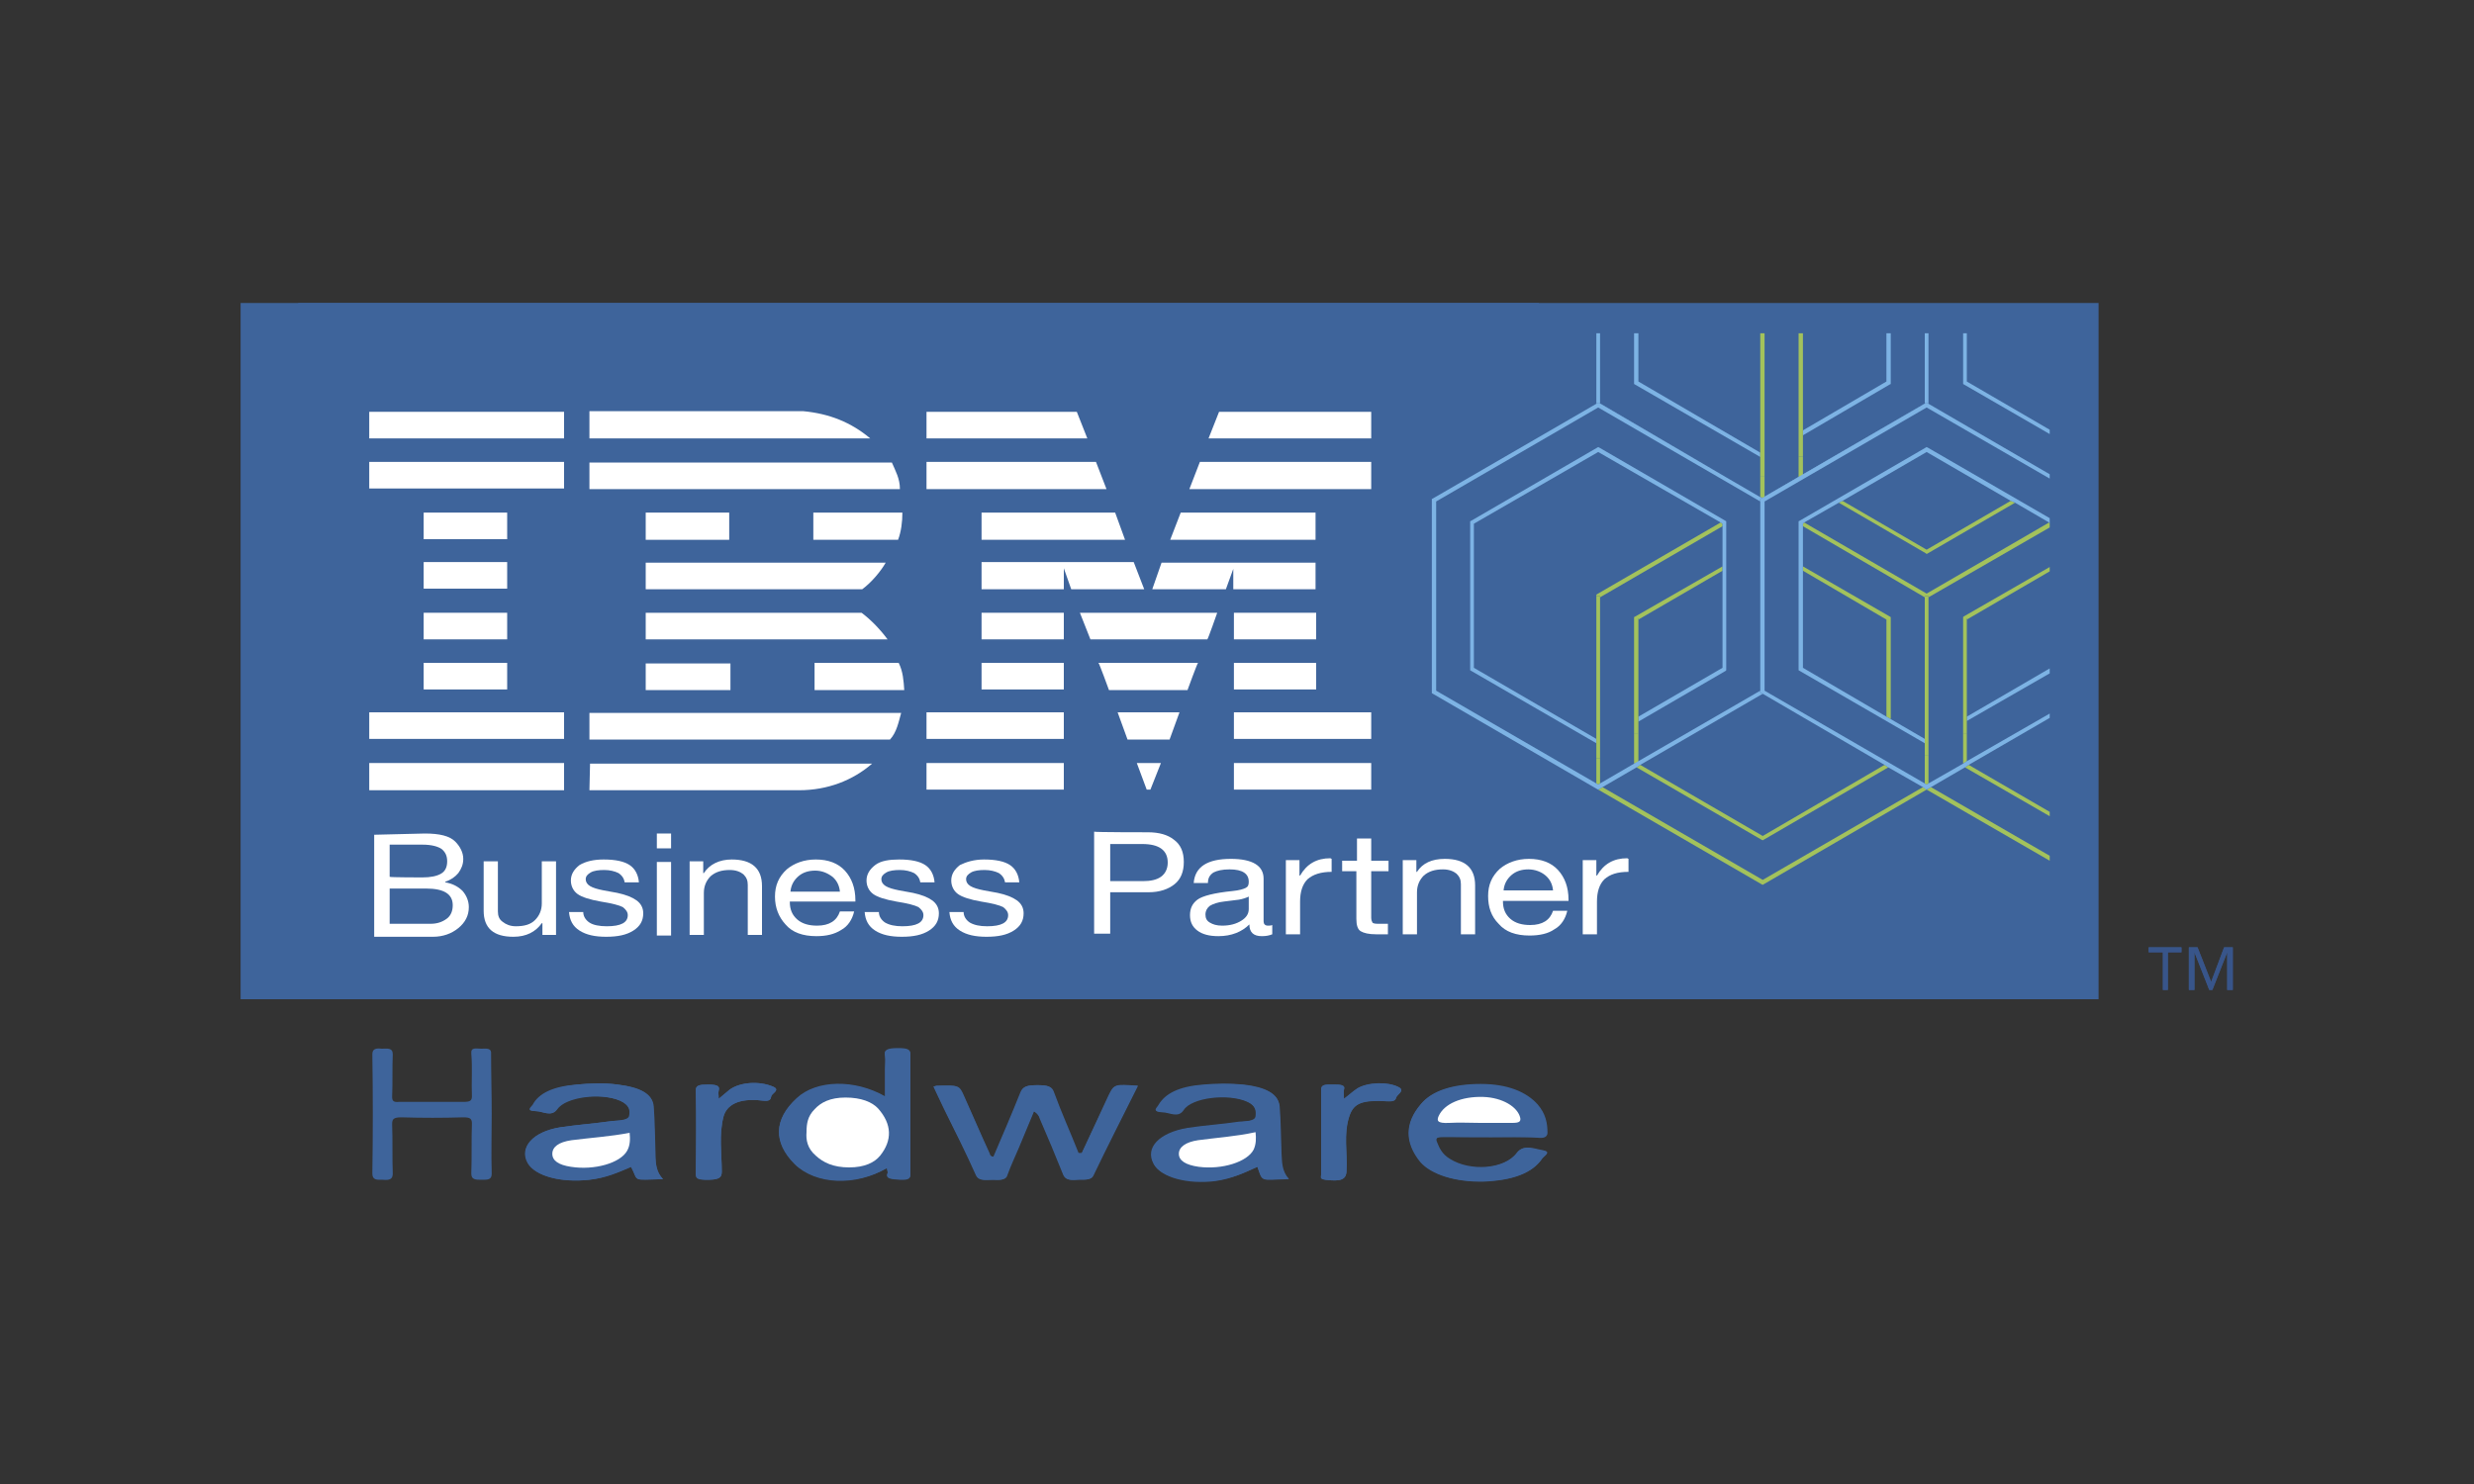 <svg xmlns="http://www.w3.org/2000/svg" xmlns:xlink="http://www.w3.org/1999/xlink" id="Capa_1" x="0px" y="0px" viewBox="0 0 400 240" xml:space="preserve"><rect x="0" y="0" width="400" height="240" fill="#333333" stroke="none"/><g id="Capa_1_1_" display="none">	<g id="Capa_2_1_" display="inline">	</g>	<g id="Capa_3" display="inline">		<g>			<path fill="#464646" d="M182.9,133.6h-6.7l-6.9,8.9l-6.9-8.9h-6.9l10,13.2l-10.5,13.4h6.7l7.1-9.4l7.1,9.4h6.9l-10.5-13.4    L182.9,133.6z M280.5,136.7c-2-2.5-5.4-4-9.6-4c-3.1,0-7.4,1.1-10.7,2.7v24.6h5.8v-21.2c1.3-0.7,3.1-0.9,5.1-0.9    c2.9,0,5.1,2,5.1,4.9v17.4h5.8v-22.3l-1.3,2.9c2-1.6,4.2-2.7,6.5-2.7c2.9,0,5.1,1.8,5.1,4.7v17.4h5.8V141c0-4.7-3.6-7.8-9.4-7.8    c-4,0-7.8,1.1-10.5,3.3L280.5,136.7z M303.9,133.6v26.6h5.8v-26.6H303.9z M241.8,155.9c-4.9,0-7.6-3.3-7.6-9.6    c0-5.8,2.9-9.2,7.6-9.2c5.1,0,7.8,3.3,7.8,9.2C249.4,152.4,246.7,155.9,241.8,155.9z M241.8,132.7c-8.9,0-13.8,5.1-13.8,13.6    c0,8.9,5.1,14.1,13.8,14.1s13.8-5.1,13.8-14.1C255.7,137.6,250.8,132.7,241.8,132.7z M187.6,159.7h5.8v-26.1h-5.8V159.7z     M217.7,155.3c-6.7,1.6-13.4,0.7-13.4-3.1c0-3.3,4-5.1,13.4-4.9V155.3z M210.6,132.7c-3.1,0-7.1,0.9-9.8,1.6v4.7    c4-1.1,6.9-1.3,10.3-1.3c5.1,0,6.9,1.8,6.9,4.9v0.4c-13.8-0.4-19,3.3-19,8.9c0,5.6,4.2,8.7,14.5,8.7c2.9,0,7.1-0.7,10.5-1.8    v-15.4C223.3,135.6,219.9,132.7,210.6,132.7z"></path>			<g>				<path fill-rule="evenodd" clip-rule="evenodd" fill="#DF6919" d="M133.5,183.8h-69c-1.6,0-2.9-1.1-2.9-2.9v-68.8     c0-1.6,1.1-2.9,2.9-2.9h69c1.6,0,2.9,1.1,2.9,2.9v69C136.4,182.5,135.1,183.8,133.5,183.8"></path>				<path fill="#FFFFFF" d="M120.3,132.7h-6c-0.2,0-0.4,0.2-0.4,0.4v26.8c0,0.2,0.2,0.4,0.4,0.4h5.8c0.2,0,0.4-0.2,0.4-0.4v-26.8     C120.6,132.9,120.6,132.7,120.3,132.7"></path>				<path fill="#FFFFFF" d="M100.2,132.7H77.9c-0.2,0-0.4,0.2-0.4,0.4v26.8c0,0.2,0.2,0.4,0.4,0.4h5.8c0.2,0,0.4-0.2,0.4-0.4v-21     c0-0.2,0.2-0.4,0.4-0.4h13c3.6,0,4.7,2.9,4.7,4.5v17c0,0.2,0.2,0.4,0.4,0.4h5.8c0.2,0,0.4-0.2,0.4-0.4v-19.2     c0-1.6-0.2-3.8-2.2-5.8C104.3,133.2,102.5,132.7,100.2,132.7"></path>				<path fill="#FFFFFF" d="M96.2,143.4H90c-0.2,0-0.4,0.2-0.4,0.4v16.1c0,0.2,0.2,0.4,0.4,0.4h6.3c0.2,0,0.4-0.2,0.4-0.4v-16.1     C96.4,143.6,96.4,143.4,96.2,143.4"></path>			</g>		</g>	</g></g><g>	<g id="surface1" transform="translate(-229.52,-217.719)">		<path id="path13_1_" fill="#00A1E3" d="M392.2,354.5"></path>	</g>	<polygon fill="#38558A" points="264.2,118.7 264.2,100 264.2,100 264.2,99.8 264.4,99.7 278.5,91.6 278.5,85.1 258.7,96.6   258.7,122.6 258.7,126.7 264.2,123.5 264.2,118.7  "></polygon>	<polygon fill="#38558A" points="264.9,115.9 278.5,108 278.5,92.3 264.9,100.2  "></polygon>	<polygon fill="#38558A" points="285,135.2 304.7,123.7 285,112.2 265.3,123.7  "></polygon>	<polygon fill="#38558A" points="232.2,81.1 232.2,111.7 258.1,126.7 258.1,122.6 258.1,120.2 237.7,108.4 237.7,84.3 237.9,84.2   258.4,72.3 258.6,72.4 279.1,84.3 279.1,108.4 279,108.5 264.9,116.7 264.9,123.1 284.6,111.7 284.6,81.1 258.4,65.9  "></polygon>	<polygon fill="#38558A" points="258.2,96.1 278.2,84.5 258.4,73.1 238.3,84.7 238.3,108 258.1,119.5 258.1,96.4 258.1,96.2  "></polygon>	<polygon fill="#38558A" points="284.8,135.8 264.6,124.1 259.1,127.3 285,142.3 310.9,127.3 305.3,124.1 285,135.9  "></polygon>	<polygon fill="#38558A" points="318,118.7 318,123.1 331.4,115.4 331.4,108.9 318,116.6  "></polygon>	<polygon fill="#38558A" points="305.5,62.2 291.5,70.4 291.5,73.8 291.5,76.8 311.2,65.3 311.2,53.9 305.7,53.9 305.7,62.1  "></polygon>	<polygon fill="#38558A" points="291.5,85.1 291.5,91.6 305.7,99.8 305.7,116.3 311.2,119.5 311.2,96.6  "></polygon>	<polygon fill="#38558A" points="291.5,92.3 291.5,108 305,115.9 305,100.2  "></polygon>	<polygon fill="#38558A" points="331.3,84.5 325.8,81.3 311.5,89.6 311.4,89.5 297.3,81.3 291.7,84.5 311.5,96  "></polygon>	<polygon fill="#38558A" points="331.4,76.7 331.4,70.2 317.4,62.1 317.4,53.9 311.8,53.9 311.8,65.3  "></polygon>	<polygon fill="#38558A" points="318,115.9 331.4,108.1 331.4,92.4 318,100.2  "></polygon>	<polygon fill="#38558A" points="311.8,122.1 311.8,126.7 317.4,123.5 317.4,118.7 317.4,100 317.4,99.8 317.5,99.7 331.4,91.7   331.4,85.3 311.8,96.6  "></polygon>	<polygon fill="#38558A" points="331.4,69.5 331.4,53.9 318,53.9 318,61.7  "></polygon>	<polygon fill="#38558A" points="285.3,81.1 285.3,111.7 311.2,126.7 311.2,122.1 311.2,120.2 290.8,108.4 290.8,84.3 291,84.2   311.5,72.3 311.7,72.4 331.4,83.8 331.4,77.4 311.5,65.9  "></polygon>	<polygon fill="#38558A" points="285.3,80.4 290.8,77.2 290.8,73.8 290.8,53.9 285.3,53.9 285.3,77.1  "></polygon>	<polygon fill="#38558A" points="312.2,127.3 331.4,138.4 331.4,132 317.7,124.1  "></polygon>	<g>		<polygon fill="#3E649B" points="70.6,89 70.6,89 100.5,73.8 100.7,74 130.5,89 130.5,89 130.7,89.1 160.8,104.4 160.8,135.2    160.6,135.3 130.9,150.4 130.9,161.6 339.3,161.6 339.3,49 48.2,49 48.2,77.7   "></polygon>		<polygon fill="#3E649B" points="309.4,121.5 309.4,121.5 279.3,136.7 279.1,136.6 249.2,121.5 249.1,121.5 249,121.4 218.6,106.2    218.6,75.4 218.8,75.3 248.8,60.2 248.8,49 38.9,49 38.9,161.6 332,161.6 332,132.9   "></polygon>	</g>	<polygon fill="#3E649B" points="284.6,73.2 284.6,53.9 264.9,53.9 264.9,61.7  "></polygon>	<polygon fill="#3E649B" points="305,61.7 305,53.9 291.5,53.9 291.5,69.6  "></polygon>	<polygon fill="#3E649B" points="279.1,77.2 284.6,80.4 284.6,77.1 284.6,73.9 264.2,62.1 264.2,53.9 258.7,53.9 258.7,65.3  "></polygon>	<polygon fill="#3E649B" points="331.4,131.3 331.4,116.1 318.3,123.7  "></polygon>	<polygon fill="#3E649B" points="325.1,81 311.5,73.1 297.9,81 311.5,88.9  "></polygon>	<polygon fill="#A3C25C" points="258.1,122.6 258.1,126.7 258.4,126.9 258.7,126.7 258.7,122.6  "></polygon>	<polygon fill="#A3C25C" points="311.2,122.1 311.2,126.7 311.5,126.9 311.8,126.7 311.8,122.1  "></polygon>	<polygon fill="#A3C25C" points="310.9,127.3 285,142.3 259.1,127.3 258.4,127.7 284.8,143 285,143.1 311.5,127.7 311.4,127.6  "></polygon>	<polygon fill="#A3C25C" points="278.2,84.5 258.2,96.1 258.1,96.2 258.1,96.4 258.7,96.4 258.7,96.6 278.5,85.1 278.5,84.7  "></polygon>	<polygon fill="#A3C25C" points="264.9,116.7 264.9,118.7 264.2,118.7 264.2,123.5 264.9,123.2 264.9,116.7  "></polygon>	<polygon fill="#A3C25C" points="264.9,115.9 264.9,115.9 264.9,100.2 278.5,92.3 278.5,91.6 264.4,99.7 264.2,99.8 264.2,100   264.9,100  "></polygon>	<polygon fill="#A3C25C" points="265.2,123.7 264.6,124.1 284.8,135.8 285,135.9 305.3,124.1 304.7,123.7 285,135.2  "></polygon>	<polygon fill="#A3C25C" points="291.5,91.6 291.5,92.3 305,100.2 305,115.9 305.7,116.3 305.7,99.8  "></polygon>	<polygon fill="#A3C25C" points="311.5,127.7 331.4,139.2 331.4,138.4 312.2,127.3  "></polygon>	<polygon fill="#A3C25C" points="317.7,124.1 331.4,132 331.4,131.3 318.3,123.7  "></polygon>	<polygon fill="#A3C25C" points="317.4,118.7 317.4,123.5 318,123.1 318,118.7  "></polygon>	<polygon fill="#A3C25C" points="317.4,99.8 317.4,100 318,100 318,100.2 331.4,92.4 331.4,91.7 317.5,99.7  "></polygon>	<polygon fill="#A3C25C" points="284.6,77.1 284.6,80.4 285,80.5 285.3,80.4 285.3,77.1  "></polygon>	<polygon fill="#A3C25C" points="311.5,96 291.7,84.5 291.5,84.7 291.5,85.1 311.2,96.6 311.2,96.4 311.8,96.4 311.8,96.6   331.4,85.3 331.4,84.6 331.3,84.5  "></polygon>	<polygon fill="#A3C25C" points="290.8,73.8 290.8,77.2 291.5,76.8 291.5,73.8  "></polygon>	<polygon fill="#A3C25C" points="311.5,89.6 325.8,81.3 325.1,81 311.5,88.9 297.9,81 297.3,81.3 311.4,89.5  "></polygon>	<polygon fill="#7DB3E4" points="291.5,76.8 290.8,77.2 285.3,80.4 285,80.5 285,80.5 311.5,65.1 311.7,65.2 311.8,65.3 311.8,53.9   311.2,53.9 311.2,65.3  "></polygon>	<polygon fill="#7DB3E4" points="258.4,65.1 258.6,65.2 279.1,77.2 258.7,65.3 258.7,53.9 258.1,53.9 258.1,65.3  "></polygon>	<polygon fill="#7DB3E4" points="291.5,69.6 291.5,70.4 305.5,62.2 305.7,62.1 305.7,53.9 305,53.9 305,61.7  "></polygon>	<polygon fill="#7DB3E4" points="284.6,73.9 284.6,73.2 264.9,61.7 264.9,53.9 264.2,53.9 264.2,62.1  "></polygon>	<polygon fill="#7DB3E4" points="331.4,70.2 331.4,69.5 318,61.7 318,53.9 317.4,53.9 317.4,62.1  "></polygon>	<polygon fill="#7DB3E4" points="264.6,124.1 265.2,123.7 285,112.2 284.6,112 284.6,111.7 264.9,123.1 264.2,123.5 258.7,126.7   258.4,126.9 258.1,126.7 232.2,111.7 232.2,81.1 258.4,65.9 284.6,81.1 284.6,81 284.6,80.7 284.8,80.6 285,80.5 284.6,80.4   279.1,77.2 258.6,65.2 258.4,65.1 258.1,65.3 231.7,80.6 231.5,80.7 231.5,112.1 258.2,127.6 258.4,127.7 258.4,127.7 259.1,127.3    "></polygon>	<polygon fill="#7DB3E4" points="238.3,108 238.3,84.7 258.4,73.1 278.2,84.5 278.5,84.7 278.5,85.1 278.5,91.6 278.5,92.3   278.5,108 264.9,115.9 264.9,115.9 264.9,116.7 264.9,116.7 279,108.5 279.1,108.4 279.1,84.3 258.6,72.4 258.4,72.3 237.9,84.2   237.7,84.3 237.7,108.4 258.1,120.2 258.1,119.5  "></polygon>	<polygon fill="#7DB3E4" points="311.7,65.2 311.5,65.1 285,80.5 284.8,80.6 284.6,80.7 284.6,81 284.6,81.1 284.6,111.7 284.6,112   285,112.2 304.7,123.7 305.3,124.1 310.9,127.3 311.3,127.6 311.5,127.7 312.2,127.3 317.7,124.1 318.3,123.7 331.4,116.1   331.4,115.4 318,123.1 317.4,123.5 311.8,126.7 311.5,126.9 311.2,126.7 285.3,111.7 285.3,81.1 311.5,65.9 331.4,77.4 331.4,76.7   311.8,65.3  "></polygon>	<polygon fill="#7DB3E4" points="318,116.6 331.4,108.9 331.4,108.1 318,115.9  "></polygon>	<polygon fill="#7DB3E4" points="311.5,72.3 291,84.2 290.8,84.3 290.8,108.4 311.2,120.2 311.2,119.5 305.7,116.3 305,115.9   291.5,108 291.5,92.3 291.5,91.6 291.5,85.1 291.5,84.7 291.7,84.5 297.3,81.3 297.9,81 311.5,73.1 325.1,81 325.8,81.3   331.3,84.5 331.4,84.6 331.4,83.8 311.7,72.4  "></polygon>	<polygon fill="#A3C25C" points="284.6,53.9 284.6,73.2 284.6,74 284.6,77.1 285.3,77.1 285.3,53.9  "></polygon>	<polygon fill="#A3C25C" points="290.8,53.9 290.8,73.8 291.5,73.8 291.5,70.4 291.5,69.6 291.5,53.9  "></polygon>	<polygon fill="#A3C25C" points="317.4,100 317.4,118.7 318,118.7 318,116.6 318,115.9 318,100.2 318,100  "></polygon>	<polygon fill="#A3C25C" points="258.1,96.4 258.1,119.5 258.1,120.2 258.1,122.6 258.7,122.6 258.7,96.6 258.7,96.4  "></polygon>	<polygon fill="#A3C25C" points="264.2,100 264.2,100 264.2,118.7 264.2,118.7 264.9,118.7 264.9,116.7 264.9,115.9 264.9,100  "></polygon>	<polygon fill="#A3C25C" points="311.2,96.4 311.2,96.6 311.2,119.5 311.2,120.2 311.2,122.1 311.8,122.1 311.8,96.6 311.8,96.4    "></polygon>	<path fill="#FFFFFF" d="M143.3,90.9"></path>	<path fill="#FFFFFF" d="M140.7,70.9c-3.1-2.6-6.6-4-10.8-4.4H95.3v4.4C95.3,70.9,140.7,70.9,140.7,70.9"></path>	<path fill="#FFFFFF" d="M95.3,79.1h50.2c0-1.7-0.7-2.9-1.3-4.3H95.3V79.1z"></path>	<path fill="#FFFFFF" d="M145.9,82.9h-14.4v4.4h13.7C145.7,86,145.9,84.4,145.9,82.9"></path>	<rect x="104.4" y="82.9" fill="#FFFFFF" width="13.5" height="4.4"></rect>	<path fill="#FFFFFF" d="M104.4,95.3c0,0,35,0,35,0c1.5-1.1,3-2.9,3.8-4.3h-38.8V95.3z"></path>	<path fill="#FFFFFF" d="M143.5,103.4c-1.1-1.5-2.6-3.1-4.2-4.3h-34.9v4.3C104.4,103.4,143.6,103.4,143.5,103.4"></path>	<path fill="#FFFFFF" d="M104.4,111.6h13.7c0,0,0-4.3,0-4.3h-13.7L104.4,111.6L104.4,111.6z"></path>	<path fill="#FFFFFF" d="M131.7,107.2v4.4h14.5c-0.1-1.5-0.2-3-0.9-4.4H131.7z"></path>	<path fill="#FFFFFF" d="M95.3,119.6h48.2l0.4,0c1.1-1.2,1.4-2.9,1.8-4.3H95.3C95.3,115.2,95.3,119.6,95.3,119.6z"></path>	<path fill="#FFFFFF" d="M95.3,127.8l33.9,0c4.6,0,8.7-1.6,11.8-4.3c-0.1,0-45.6,0-45.6,0L95.3,127.8L95.3,127.8z"></path>	<polyline fill="#FFFFFF" points="212.7,82.9 190.9,82.9 189.2,87.3 212.7,87.3 212.7,82.9  "></polyline>	<polygon fill="#FFFFFF" points="149.8,79.1 178.9,79.1 177.2,74.7 149.8,74.7  "></polygon>	<rect x="199.5" y="99.1" fill="#FFFFFF" width="13.3" height="4.3"></rect>	<polygon fill="#FFFFFF" points="158.7,87.3 181.9,87.3 180.3,82.9 158.7,82.9  "></polygon>	<rect x="199.5" y="107.2" fill="#FFFFFF" width="13.3" height="4.3"></rect>	<rect x="199.5" y="115.2" fill="#FFFFFF" width="22.2" height="4.3"></rect>	<polygon fill="#FFFFFF" points="185.4,127.7 186,127.7 187.7,123.4 183.8,123.4  "></polygon>	<rect x="149.8" y="123.4" fill="#FFFFFF" width="22.2" height="4.3"></rect>	<polygon fill="#FFFFFF" points="175.8,70.9 174.1,66.6 149.8,66.6 149.8,70.9  "></polygon>	<polygon fill="#FFFFFF" points="182.3,119.6 189.1,119.6 190.7,115.2 180.7,115.2  "></polygon>	<polygon fill="#FFFFFF" points="185,95.3 183.3,90.9 158.7,90.9 158.7,95.3 172,95.3 172,91.9 173.2,95.3  "></polygon>	<rect x="158.7" y="107.2" fill="#FFFFFF" width="13.3" height="4.3"></rect>	<rect x="158.7" y="99.1" fill="#FFFFFF" width="13.3" height="4.3"></rect>	<rect x="149.8" y="115.2" fill="#FFFFFF" width="22.2" height="4.3"></rect>	<rect x="199.5" y="123.4" fill="#FFFFFF" width="22.2" height="4.3"></rect>	<polygon fill="#FFFFFF" points="192.3,79.1 221.7,79.1 221.7,74.7 194,74.7  "></polygon>	<polygon fill="#FFFFFF" points="195.4,70.9 221.7,70.9 221.7,66.6 197.1,66.6  "></polygon>	<path fill="#FFFFFF" d="M179.3,111.6c0,0,12.7,0,12.7,0c0,0,1.6-4.4,1.7-4.4h-16.1C177.7,107.2,179.3,111.6,179.3,111.6"></path>	<path fill="#FFFFFF" d="M176.3,103.4l18.9,0c0.1,0,1.6-4.3,1.6-4.3h-22.2C174.6,99.1,176.3,103.4,176.3,103.4"></path>	<path fill="#FFFFFF" d="M212.7,95.3v-4.3h-24.9l-1.5,4.3h11.9c0,0,1.2-3.3,1.2-3.3s0,3.3,0,3.3H212.7z"></path>	<polyline fill="#FFFFFF" points="59.7,123.4 59.7,127.8 91.2,127.8 91.2,123.4 59.7,123.4  "></polyline>	<rect x="68.5" y="90.9" fill="#FFFFFF" width="13.5" height="4.3"></rect>	<rect x="68.5" y="82.9" fill="#FFFFFF" width="13.5" height="4.3"></rect>	<rect x="68.5" y="99.1" fill="#FFFFFF" width="13.5" height="4.3"></rect>	<rect x="59.7" y="74.7" fill="#FFFFFF" width="31.5" height="4.3"></rect>	<rect x="59.7" y="66.6" fill="#FFFFFF" width="31.5" height="4.3"></rect>	<rect x="68.5" y="107.2" fill="#FFFFFF" width="13.5" height="4.3"></rect>	<path fill="#FFFFFF" d="M91.2,115.2c0,0-31.5,0-31.5,0v4.3h31.5C91.2,119.6,91.2,115.2,91.2,115.2"></path>	<path fill="#38558A" d="M349.6,154h-2.2v-0.8h5.3v0.8h-2.2v6.1h-0.8V154z M353.9,153.2h1.4l2.2,5.6l2.1-5.6h1.4v6.9h-0.9V154h0  l-2.4,6.1h-0.5l-2.4-6.1h0v6.1h-0.9L353.9,153.2L353.9,153.2z"></path>	<path fill="#38558A" d="M349.6,154h-2.2v-0.8h5.3v0.8h-2.2v6.1h-0.8V154z M353.9,153.2h1.4l2.2,5.6l2.1-5.6h1.4v6.9h-0.9V154h0  l-2.4,6.1h-0.5l-2.4-6.1h0v6.1h-0.9L353.9,153.2L353.9,153.2z"></path>	<path fill="#FFFFFF" d="M68.7,134.8c2.4,0,4,0.4,4.9,1.3c0.8,0.8,1.3,1.8,1.3,2.8c0,0.9-0.3,1.6-0.8,2.3c-0.5,0.6-1.2,1.1-2.1,1.4  v0.1c1.2,0.2,2.1,0.7,2.8,1.4c0.6,0.7,1,1.6,1,2.6c0,1.4-0.6,2.5-1.7,3.4c-1.1,0.9-2.5,1.4-4.1,1.4h-9.5v-16.5L68.7,134.8  L68.7,134.8L68.7,134.8z M68.3,141.9c1.3,0,2.3-0.2,3-0.6c0.7-0.4,1-1.1,1-2c0-0.9-0.3-1.5-0.9-2c-0.6-0.4-1.6-0.7-3.1-0.7H63v5.2  C63,141.9,68.3,141.9,68.3,141.9z M69.6,149.4c1.1,0,1.9-0.3,2.6-0.8c0.7-0.5,1-1.3,1-2.2c0-1.8-1.4-2.7-4.3-2.7H63v5.7H69.6z"></path>	<path fill="#FFFFFF" d="M80.5,139.3v8.1c0,0.7,0.2,1.3,0.8,1.7c0.5,0.4,1.2,0.7,2.1,0.7c1.4,0,2.4-0.3,3.1-1  c0.7-0.7,1.1-1.6,1.1-2.7v-6.8h2.3v11.9h-2.2v-1.9h-0.1c-1,1.4-2.5,2.2-4.6,2.2c-3.2,0-4.8-1.4-4.8-4.2v-8L80.5,139.3L80.5,139.3z"></path>	<path fill="#FFFFFF" d="M97.6,139c1.9,0,3.3,0.3,4.2,0.9c0.9,0.6,1.4,1.6,1.5,2.8H101v0c-0.1-0.6-0.4-1.1-1-1.5  c-0.6-0.3-1.4-0.5-2.3-0.5c-0.9,0-1.7,0.1-2.2,0.4c-0.5,0.3-0.8,0.6-0.8,1.1c0,0.4,0.2,0.8,0.7,1.1c0.5,0.3,1.2,0.5,2.2,0.7  l2.2,0.4c1.4,0.3,2.4,0.7,3.1,1.2c0.7,0.5,1.1,1.2,1.1,2.1c0,1.2-0.5,2.1-1.6,2.8c-1.1,0.7-2.5,1-4.4,1c-1.8,0-3.2-0.3-4.3-1  c-1.1-0.7-1.6-1.7-1.7-3h2.3c0,0.7,0.4,1.3,1,1.7c0.6,0.4,1.6,0.6,2.8,0.6c2.3,0,3.4-0.6,3.4-1.8c0-0.5-0.3-0.9-0.8-1.3  c-0.6-0.3-1.7-0.6-3.6-0.9c-1.7-0.3-3-0.7-3.7-1.2c-0.7-0.5-1.1-1.3-1.1-2.2c0-1,0.5-1.8,1.4-2.5C94.7,139.3,96,139,97.6,139"></path>	<path fill="#FFFFFF" d="M108.5,137.2h-2.3v-2.4h2.3V137.2z M108.5,151.3h-2.3v-11.9h2.3V151.3z"></path>	<path fill="#FFFFFF" d="M118.3,139c3.2,0,4.9,1.4,4.9,4.3v7.9h-2.3v-8.1c0-0.7-0.2-1.2-0.7-1.7c-0.5-0.4-1.2-0.7-2.2-0.7  c-1.3,0-2.3,0.3-3.1,1c-0.7,0.7-1.1,1.6-1.1,2.7v6.8h-2.3v-11.9h2.2v1.9h0.1C114.7,139.8,116.3,139,118.3,139"></path>	<path fill="#FFFFFF" d="M131.9,139c2,0,3.6,0.6,4.7,1.8c1.1,1.2,1.7,2.8,1.7,4.8v0.2h-10.6v0.1c0,1.2,0.4,2.1,1.2,2.8  c0.8,0.7,1.9,1,3.2,1c2,0,3.2-0.8,3.7-2.3h2.3c-0.3,1.3-1,2.4-2.1,3c-1.1,0.7-2.4,1-4,1c-2.2,0-3.9-0.6-5-1.9  c-1.1-1.2-1.7-2.7-1.7-4.5c0-1.8,0.6-3.2,1.9-4.4C128.4,139.6,130,139,131.9,139 M135.8,144.2c-0.1-1-0.5-1.8-1.2-2.4  c-0.8-0.6-1.7-1-2.8-1c-1.1,0-2,0.3-2.7,0.9c-0.7,0.6-1.2,1.4-1.3,2.5L135.8,144.2L135.8,144.2z"></path>	<path fill="#FFFFFF" d="M145.4,139c1.9,0,3.3,0.3,4.2,0.9c0.9,0.6,1.4,1.6,1.5,2.8h-2.3v0c-0.1-0.6-0.4-1.1-1-1.5  c-0.6-0.3-1.4-0.5-2.3-0.5c-0.9,0-1.7,0.1-2.2,0.4c-0.5,0.3-0.8,0.6-0.8,1.1c0,0.4,0.2,0.8,0.7,1.1c0.5,0.3,1.2,0.5,2.2,0.7  l2.2,0.4c1.4,0.3,2.4,0.7,3.1,1.2c0.7,0.5,1.1,1.2,1.1,2.1c0,1.2-0.5,2.1-1.6,2.8c-1.1,0.7-2.5,1-4.4,1c-1.8,0-3.2-0.3-4.3-1  c-1.1-0.7-1.6-1.7-1.7-3h2.3c0,0.7,0.4,1.3,1,1.7c0.7,0.4,1.6,0.6,2.8,0.6c2.3,0,3.4-0.6,3.4-1.8c0-0.5-0.3-0.9-0.8-1.3  c-0.6-0.3-1.7-0.6-3.6-0.9c-1.7-0.3-3-0.7-3.7-1.2c-0.7-0.5-1.1-1.3-1.1-2.2c0-1,0.5-1.8,1.4-2.5S143.8,139,145.4,139"></path>	<path fill="#FFFFFF" d="M159.1,139c1.9,0,3.3,0.3,4.2,0.9c0.9,0.6,1.4,1.6,1.5,2.8h-2.3v0c-0.1-0.6-0.4-1.1-1-1.5  c-0.6-0.3-1.4-0.5-2.3-0.5c-0.9,0-1.7,0.1-2.2,0.4c-0.5,0.3-0.8,0.6-0.8,1.1c0,0.4,0.2,0.8,0.7,1.1c0.5,0.3,1.2,0.5,2.2,0.7  l2.2,0.4c1.4,0.3,2.4,0.7,3.1,1.2c0.7,0.5,1.1,1.2,1.1,2.1c0,1.2-0.5,2.1-1.6,2.8s-2.5,1-4.4,1c-1.8,0-3.2-0.3-4.3-1  c-1.1-0.7-1.6-1.7-1.7-3h2.3c0,0.7,0.4,1.3,1,1.7c0.7,0.4,1.6,0.6,2.8,0.6c2.3,0,3.4-0.6,3.4-1.8c0-0.5-0.3-0.9-0.8-1.3  c-0.6-0.3-1.7-0.6-3.6-0.9c-1.7-0.3-3-0.7-3.7-1.2c-0.7-0.5-1.1-1.3-1.1-2.2c0-1,0.5-1.8,1.4-2.5C156.2,139.4,157.5,139,159.1,139"></path>	<path fill="#FFFFFF" d="M185.6,134.6c1.8,0,3.2,0.4,4.2,1.2c1.1,0.8,1.6,2,1.6,3.6c0,1.6-0.5,2.8-1.5,3.6c-1,0.8-2.4,1.3-4.2,1.3  h-6.2v6.7h-2.6v-16.5C176.9,134.6,185.6,134.6,185.6,134.6z M184.8,142.5c1.2,0,2.2-0.2,2.9-0.7c0.7-0.5,1.1-1.3,1.1-2.3  c0-2-1.4-3-4.1-3h-5.2v6H184.8z"></path>	<path fill="#FFFFFF" d="M199,138.9c3.5,0,5.3,1.1,5.3,3.2v6.9c0,0.4,0.2,0.7,0.7,0.7c0.2,0,0.5,0,0.7-0.1v1.5  c-0.5,0.2-1,0.3-1.7,0.3c-1.3,0-2-0.6-2-1.9c-1.2,1.2-2.9,1.9-5,1.9c-1.5,0-2.6-0.3-3.4-0.9c-0.8-0.6-1.2-1.4-1.2-2.5  c0-1.1,0.4-1.9,1.2-2.5c0.8-0.6,2.7-1.1,5.7-1.4c1-0.1,1.7-0.3,2.1-0.5c0.4-0.2,0.5-0.5,0.5-1c0-1.3-1-2-3.1-2  c-1.2,0-2,0.2-2.6,0.5c-0.6,0.4-0.9,0.9-0.9,1.7H193C193.2,140.2,195.2,138.9,199,138.9 M194.9,147.9c0,0.6,0.2,1,0.7,1.3  c0.5,0.3,1.1,0.5,2,0.5c1.3,0,2.3-0.3,3.1-0.8c0.8-0.5,1.2-1.1,1.2-1.9V145c-0.4,0.2-1,0.4-1.6,0.5l-2.4,0.3  c-1,0.1-1.8,0.4-2.3,0.7C195.2,146.8,194.9,147.3,194.9,147.9"></path>	<path fill="#FFFFFF" d="M215.3,138.9v2.1c-1.7,0-3,0.4-3.9,1.2c-0.8,0.8-1.2,2-1.2,3.6v5.3h-2.3v-12h2.2v2.5h0.1  c1.1-1.9,2.7-2.8,4.9-2.8L215.3,138.9L215.3,138.9L215.3,138.9z"></path>	<path fill="#FFFFFF" d="M221.7,135.6v3.6h2.8v1.7h-2.8v7.5c0,0.4,0.1,0.6,0.2,0.8c0.2,0.2,0.6,0.2,1.2,0.2h1.3v1.7h-1.9  c-1.2,0-2-0.2-2.5-0.5c-0.5-0.3-0.7-1-0.7-2v-7.7H217v-1.7h2.4v-3.6L221.7,135.6L221.7,135.6L221.7,135.6z"></path>	<path fill="#FFFFFF" d="M233.6,138.9c3.2,0,4.9,1.4,4.9,4.3v7.9h-2.3V143c0-0.7-0.2-1.2-0.7-1.7c-0.5-0.4-1.2-0.7-2.2-0.7  c-1.3,0-2.3,0.3-3.1,1c-0.7,0.7-1.1,1.6-1.1,2.7v6.8h-2.3v-12h2.2v1.9h0.1C230,139.6,231.5,138.9,233.6,138.9"></path>	<path fill="#FFFFFF" d="M247.2,138.9c2,0,3.6,0.6,4.7,1.8c1.1,1.2,1.7,2.8,1.7,4.8v0.2H243v0.1c0,1.2,0.4,2.1,1.2,2.8  c0.8,0.7,1.9,1,3.2,1c2,0,3.2-0.8,3.7-2.3h2.3c-0.3,1.3-1,2.4-2.1,3c-1,0.7-2.4,1-4,1c-2.2,0-3.9-0.6-5-1.9  c-1.2-1.2-1.7-2.7-1.7-4.5c0-1.8,0.6-3.2,1.9-4.4C243.7,139.5,245.3,138.9,247.2,138.9 M251.1,144c-0.1-1-0.5-1.8-1.2-2.4  c-0.7-0.6-1.7-1-2.8-1c-1.1,0-2,0.3-2.7,0.9c-0.7,0.6-1.2,1.4-1.3,2.5L251.1,144L251.1,144z"></path>	<path fill="#FFFFFF" d="M263.3,138.9v2.1c-1.8,0-3,0.4-3.9,1.2c-0.8,0.8-1.2,2-1.2,3.6v5.3h-2.3v-12h2.2v2.5h0.1  c1.1-1.9,2.7-2.8,4.9-2.8L263.3,138.9L263.3,138.9L263.3,138.9z"></path>	<path fill-rule="evenodd" clip-rule="evenodd" fill="#3E649B" d="M174.9,186.5c-0.2,0-0.4,0-0.6,0c-1.4-3.3-2.8-6.6-4-9.9  c-0.3-0.9-1-1.1-2.6-1.1c-1.6,0-2.3,0.2-2.7,1.1c-1.4,3.5-2.9,7-4.4,10.5c-0.7-0.1-0.6-0.4-0.7-0.6c-1.4-3.1-2.7-6.2-4.1-9.2  c-0.8-1.8-0.8-1.8-4.4-1.7c-0.1,0-0.3,0.1-0.5,0.1c0.6,1.2,1.1,2.4,1.7,3.6c1.8,3.6,3.6,7.2,5.2,10.8c0.5,1,1.8,0.7,2.9,0.7  c1.1,0.1,1.8,0,2.1-0.8c0.4-1.5,1.2-2.9,1.8-4.3c0.8-2,1.7-4,2.5-6c0.7,0.4,0.9,0.8,1,1.2c1.3,3,2.6,6.1,3.8,9.1  c0.3,0.7,0.9,0.9,2.1,0.8c1.1-0.1,2.3,0.2,2.7-0.7c2.3-4.8,4.8-9.7,7.2-14.5c-3.9-0.2-3.8-0.2-4.7,1.6  C177.8,180.3,176.3,183.4,174.9,186.5z"></path>	<path fill-rule="evenodd" clip-rule="evenodd" fill="#3E649B" d="M143.4,188.9c0.1,0.4,0.2,0.7,0.1,0.9c-0.3,0.9,0.7,0.9,2,1  c1.7,0.1,1.7-0.4,1.7-1c0-6.4,0-12.8,0-19.2c0-0.8-0.4-1-2-1c-1.9,0-2.3,0.3-2.1,1.2c0.1,0.7,0,1.4,0,2.1c0,1.4,0,2.9,0,4.5  c-4.9-2.8-11.1-2.7-14.3,0.3c-3.7,3.4-3.8,7.1-0.3,10.6C131.9,191.6,138.3,191.9,143.4,188.9z"></path>	<path fill-rule="evenodd" clip-rule="evenodd" fill="#3E649B" d="M107.2,190.7c-1.2-1.2-1.2-2.5-1.2-3.7c-0.1-2.7-0.1-5.4-0.3-8.1  c-0.2-2-2.2-3-5.8-3.5c-2.2-0.3-4.4-0.2-6.6,0c-3.7,0.4-6.1,1.5-7.1,3.3c-0.2,0.3-1.2,0.9,0.5,1c1.1,0,2.5,1,3.4-0.3  c1.4-2,7-2.7,10.2-1.4c1.5,0.7,1.7,1.6,1.5,2.5c-0.2,0.8-1.8,0.7-2.8,0.8c-2.8,0.4-5.6,0.6-8.3,1c-4.5,0.7-6.8,3.3-5.3,5.8  c1.2,2.1,5.3,3.2,9.9,2.7c2.7-0.3,4.7-1.2,6.8-2.1C103.3,191.2,102,190.8,107.2,190.7z"></path>	<path fill-rule="evenodd" clip-rule="evenodd" fill="#3E649B" d="M203.3,188.7c0.9,2.6,0.4,2.1,5.1,2c-1.2-1.4-1.1-2.8-1.2-4.2  c-0.1-2.5-0.1-5.1-0.3-7.6c-0.2-1.9-2.2-3-5.7-3.4c-2.2-0.3-4.4-0.2-6.6,0c-3.7,0.3-6.1,1.4-7.2,3.3c-0.2,0.4-1.2,1,0.6,1.1  c1.1,0,2.5,1,3.4-0.4c1.3-2,7.2-2.7,10.3-1.3c1.4,0.6,1.5,1.5,1.4,2.4c-0.1,0.8-1.7,0.7-2.7,0.9c-2.8,0.4-5.6,0.6-8.3,1  c-4.6,0.7-6.8,3.2-5.5,5.8c1.1,2.1,5.4,3.3,10,2.7C199.2,190.6,201.1,189.7,203.3,188.7z"></path>	<path fill-rule="evenodd" clip-rule="evenodd" fill="#3E649B" d="M241.1,183.9c2.5,0,5.1,0,7.6,0c1.1,0,1.5-0.1,1.5-0.7  c0-1.6-0.3-3.1-1.6-4.6c-1.8-2-4.8-3.3-9.2-3.3c-4.5,0-7.9,1.1-9.6,3.2c-2.6,3.1-2.7,6.2-0.1,9.3c1.8,2.2,5.8,3.4,10.3,3.2  c4.7-0.1,7.8-1.4,9.4-3.7c0.2-0.4,1.6-1,0-1.3c-1.3-0.2-3-1-4.1,0.4c-2,2.7-7.6,3.1-10.9,1c-1.3-0.8-1.7-1.8-2.1-2.8  c-0.2-0.6,0.1-0.8,1.3-0.8C236.1,183.9,238.6,183.9,241.1,183.9z"></path>	<path fill-rule="evenodd" clip-rule="evenodd" fill="#3E649B" d="M116.2,177.7c0-0.7-0.1-1,0-1.3c0.2-0.7-0.1-1-1.7-1  c-1.4,0-2.1,0.1-2,1c0.1,4.5,0.1,8.9,0,13.4c0,0.6,0.1,0.9,1.6,1c2,0,2.6-0.2,2.6-1.3c0-3-0.5-6,0.3-9c0.5-1.7,2.3-3,6.3-2.5  c1.3,0.2,1.3-0.3,1.4-0.7c0.1-0.5,1.6-1.1,0.2-1.6c-2.2-0.9-5.2-0.7-6.9,0.5C117.4,176.7,117,177.1,116.2,177.7z"></path>	<path fill-rule="evenodd" clip-rule="evenodd" fill="#3E649B" d="M217.3,177.7c0-0.7-0.1-1.1,0-1.5c0.2-0.8-0.7-0.8-1.8-0.8  c-1.1,0-1.9-0.1-1.9,0.8c0.1,4.6,0,9.2,0,13.8c0,0.3-0.2,0.6,0.7,0.8c2.4,0.3,3.3,0,3.4-1.3c0.2-3-0.6-6.1,0.5-9.1  c0.7-2,2.1-2.6,6-2.3c1,0.1,1.4-0.1,1.5-0.5c0.1-0.6,1.6-1.2,0.4-1.8c-1.8-0.9-5-0.7-6.6,0.2C218.8,176.5,218.3,177,217.3,177.7z"></path>	<path fill-rule="evenodd" clip-rule="evenodd" fill="#3E649B" d="M79.5,180.2c0,3.2-0.1,6.4,0,9.6c0,1-0.6,1-1.6,1  c-1,0-1.7,0-1.7-1c0.1-2.7,0-5.4,0.1-8.1c0-0.8-0.3-1-1.4-1c-3.3,0.1-6.6,0.1-10,0c-1.3,0-1.5,0.3-1.5,1.1c0.1,2.7,0,5.3,0.1,8  c0,0.9-0.5,1.1-1.6,1c-0.9,0-1.7,0.1-1.7-1c0.1-6.4,0.1-12.9,0-19.3c0-0.9,0.6-1,1.5-0.9c0.9,0,1.8-0.2,1.8,0.9  c-0.1,2.3,0,4.6-0.1,6.9c0,0.6,0.2,0.9,1.1,0.8c3.5,0,7,0,10.5,0c1,0,1.3-0.2,1.3-0.9c-0.1-2.3,0.1-4.6-0.1-6.9  c-0.1-1.1,0.8-0.8,1.6-0.8c0.8,0,1.7-0.2,1.6,0.9C79.4,173.7,79.5,176.9,79.5,180.2z"></path>	<path fill-rule="evenodd" clip-rule="evenodd" fill="#3E649B" d="M174.9,186.5c1.5-3.1,2.9-6.2,4.4-9.3c0.9-1.9,0.9-1.9,4.7-1.6  c-2.4,4.8-4.9,9.7-7.2,14.5c-0.4,0.9-1.7,0.6-2.7,0.7c-1.2,0.1-1.8-0.1-2.1-0.8c-1.2-3.1-2.5-6.1-3.8-9.1c-0.2-0.4-0.4-0.8-1-1.2  c-0.8,2-1.7,4-2.5,6c-0.6,1.4-1.3,2.9-1.8,4.3c-0.2,0.8-0.9,0.8-2.1,0.8c-1.1-0.1-2.5,0.3-2.9-0.7c-1.6-3.6-3.5-7.2-5.2-10.8  c-0.6-1.2-1.2-2.4-1.7-3.6c0.2,0,0.3-0.1,0.5-0.1c3.6-0.1,3.6-0.1,4.4,1.7c1.4,3.1,2.7,6.2,4.1,9.2c0.1,0.2,0,0.5,0.7,0.6  c1.5-3.5,3-7,4.4-10.5c0.3-0.9,1-1.1,2.7-1.1c1.6,0,2.3,0.2,2.6,1.1c1.2,3.3,2.7,6.6,4,9.9C174.5,186.5,174.7,186.5,174.9,186.5z"></path>	<path fill-rule="evenodd" clip-rule="evenodd" fill="#3E649B" d="M143.4,188.9c-5.1,2.9-11.5,2.6-14.9-0.7  c-3.5-3.5-3.4-7.2,0.3-10.6c3.2-3,9.4-3.1,14.3-0.3c0-1.6,0-3.1,0-4.5c0-0.7,0.1-1.4,0-2.1c-0.2-0.9,0.3-1.2,2.1-1.2  c1.5,0,2,0.2,2,1c-0.1,6.4,0,12.8,0,19.2c0,0.6,0,1.1-1.7,1c-1.3-0.1-2.4,0-2-1C143.6,189.6,143.4,189.4,143.4,188.9z M130.4,183.1  c-0.1,1.2,0.1,2.6,1.4,3.8c1.2,1.1,2.7,1.9,5.4,1.9c2.5,0,4.1-0.8,5-1.9c2-2.5,1.9-5.1-0.3-7.6c-0.9-1.1-2.7-1.8-5.3-1.8  c-2.6,0-4,0.8-5,1.9C130.6,180.5,130.4,181.7,130.4,183.1z"></path>	<path fill-rule="evenodd" clip-rule="evenodd" fill="#3E649B" d="M107.2,190.7c-5.2,0.1-3.9,0.4-5.2-2c-2.1,0.9-4.1,1.8-6.8,2.1  c-4.5,0.5-8.7-0.6-9.9-2.7c-1.4-2.5,0.8-5.1,5.3-5.8c2.7-0.4,5.5-0.6,8.3-1c1-0.1,2.6-0.1,2.8-0.8c0.2-0.9,0.1-1.8-1.5-2.5  c-3.2-1.4-8.9-0.7-10.2,1.4c-0.9,1.3-2.3,0.3-3.4,0.3c-1.7,0-0.7-0.7-0.5-1c1-1.9,3.3-3,7.1-3.3c2.2-0.2,4.4-0.3,6.6,0  c3.7,0.4,5.7,1.5,5.8,3.5c0.2,2.7,0.2,5.4,0.3,8.1C106.1,188.3,106.1,189.5,107.2,190.7z M101.8,183.2c-3.1,0.7-6.3,0.8-9.4,1.2  c-2.1,0.3-3.1,1.1-3.1,2.2c0,1.1,1.1,1.8,3,2.1c3.8,0.6,8-0.6,9.1-2.6C101.9,185.1,101.9,184.2,101.8,183.2z"></path>	<path fill-rule="evenodd" clip-rule="evenodd" fill="#3E649B" d="M203.3,188.7c-2.2,1-4.1,1.9-6.8,2.2c-4.6,0.5-8.9-0.6-10-2.7  c-1.4-2.6,0.9-5,5.5-5.8c2.7-0.4,5.6-0.6,8.3-1c1-0.1,2.6,0,2.7-0.9c0.1-0.9,0-1.7-1.4-2.4c-3.1-1.4-9-0.7-10.3,1.3  c-0.8,1.3-2.2,0.4-3.4,0.4c-1.8,0-0.8-0.7-0.6-1.1c1.1-1.9,3.4-3,7.2-3.3c2.2-0.2,4.4-0.2,6.6,0c3.5,0.4,5.6,1.5,5.7,3.4  c0.2,2.5,0.2,5.1,0.3,7.6c0.1,1.4-0.1,2.9,1.2,4.2C203.7,190.8,204.2,191.2,203.3,188.7z M203,183.1c-3.1,0.7-6.3,0.8-9.3,1.3  c-2.1,0.3-3.2,1.1-3.1,2.2c0,1.1,1.2,1.8,3.2,2.1c3.9,0.5,7.9-0.7,8.9-2.8C203.1,185.1,203,184.2,203,183.1z"></path>	<path fill-rule="evenodd" clip-rule="evenodd" fill="#3E649B" d="M241.1,183.9c-2.5,0-5.1,0-7.6,0c-1.2,0-1.5,0.1-1.3,0.8  c0.4,1,0.8,2,2.1,2.8c3.3,2.1,8.9,1.7,10.9-1c1.1-1.5,2.8-0.6,4.1-0.4c1.6,0.2,0.3,0.9,0,1.3c-1.5,2.3-4.7,3.5-9.4,3.7  c-4.5,0.1-8.5-1.1-10.3-3.2c-2.5-3.1-2.5-6.3,0.1-9.3c1.8-2.1,5.1-3.2,9.6-3.2c4.4,0,7.3,1.3,9.2,3.3c1.3,1.4,1.6,3,1.6,4.6  c0,0.6-0.4,0.8-1.5,0.7C246.2,183.8,243.6,183.9,241.1,183.9z M239.3,181.6c1.7,0,3.5,0,5.2,0c1.2,0,1.5-0.1,1.3-0.8  c-0.4-1.9-2.8-3.3-6-3.4c-3.5-0.1-6.3,1.1-7.2,3.1c-0.3,0.7-0.3,1.2,1.7,1.1C235.9,181.6,237.6,181.6,239.3,181.6z"></path>	<path fill-rule="evenodd" clip-rule="evenodd" fill="#3E649B" d="M116.2,177.7c0.8-0.7,1.3-1.1,1.8-1.5c1.7-1.2,4.7-1.4,6.9-0.5  c1.4,0.6-0.1,1.1-0.2,1.6c-0.1,0.4-0.1,0.8-1.4,0.7c-4-0.5-5.8,0.8-6.3,2.5c-0.8,3-0.3,6-0.3,9c0,1.1-0.7,1.3-2.6,1.3  c-1.5,0-1.6-0.3-1.6-1c0-4.5,0.1-8.9,0-13.4c0-0.9,0.6-1,2-1c1.6,0,1.9,0.3,1.7,1C116.1,176.8,116.2,177.1,116.2,177.7z"></path>	<path fill-rule="evenodd" clip-rule="evenodd" fill="#3E649B" d="M217.3,177.7c0.9-0.7,1.5-1.3,2.2-1.7c1.6-1,4.9-1.1,6.6-0.2  c1.2,0.6-0.3,1.2-0.4,1.8c-0.1,0.4-0.5,0.5-1.5,0.5c-3.9-0.2-5.3,0.3-6,2.3c-1,3-0.3,6.1-0.5,9.1c-0.1,1.3-1,1.6-3.4,1.3  c-1-0.1-0.7-0.4-0.7-0.8c0-4.6,0-9.2,0-13.8c0-0.8,0.8-0.8,1.9-0.8c1.1,0,2.1,0,1.8,0.8C217.2,176.6,217.3,177.1,217.3,177.7z"></path>	<path fill-rule="evenodd" clip-rule="evenodd" fill="#FFFFFF" d="M130.4,183.1c0-1.4,0.2-2.6,1.3-3.7c1-1.1,2.5-1.9,5-1.9  c2.5,0,4.3,0.7,5.3,1.8c2.2,2.5,2.3,5.1,0.3,7.6c-0.9,1.1-2.5,1.9-5,1.9c-2.6,0-4.2-0.8-5.4-1.9  C130.5,185.7,130.3,184.3,130.4,183.1z"></path>	<path fill-rule="evenodd" clip-rule="evenodd" fill="#FFFFFF" d="M101.8,183.2c0.1,1,0.1,2-0.4,2.9c-1.1,2-5.3,3.2-9.1,2.6  c-2-0.3-3-1-3-2.1c0-1.1,1-1.9,3.1-2.2C95.5,184,98.7,183.8,101.8,183.2z"></path>	<path fill-rule="evenodd" clip-rule="evenodd" fill="#FFFFFF" d="M203,183.1c0.1,1,0.1,1.9-0.3,2.8c-1,2-5.1,3.3-8.9,2.8  c-2.1-0.3-3.2-1-3.2-2.1c0-1.1,1.1-1.9,3.1-2.2C196.6,184,199.8,183.8,203,183.1z"></path>	<path fill-rule="evenodd" clip-rule="evenodd" fill="#FFFFFF" d="M239.3,181.6c-1.7,0-3.3-0.1-5,0c-2,0.1-2-0.4-1.7-1.1  c0.9-2,3.7-3.2,7.2-3.1c3.1,0.1,5.6,1.6,6,3.4c0.1,0.6-0.2,0.8-1.3,0.8C242.8,181.6,241,181.6,239.3,181.6z"></path></g></svg>